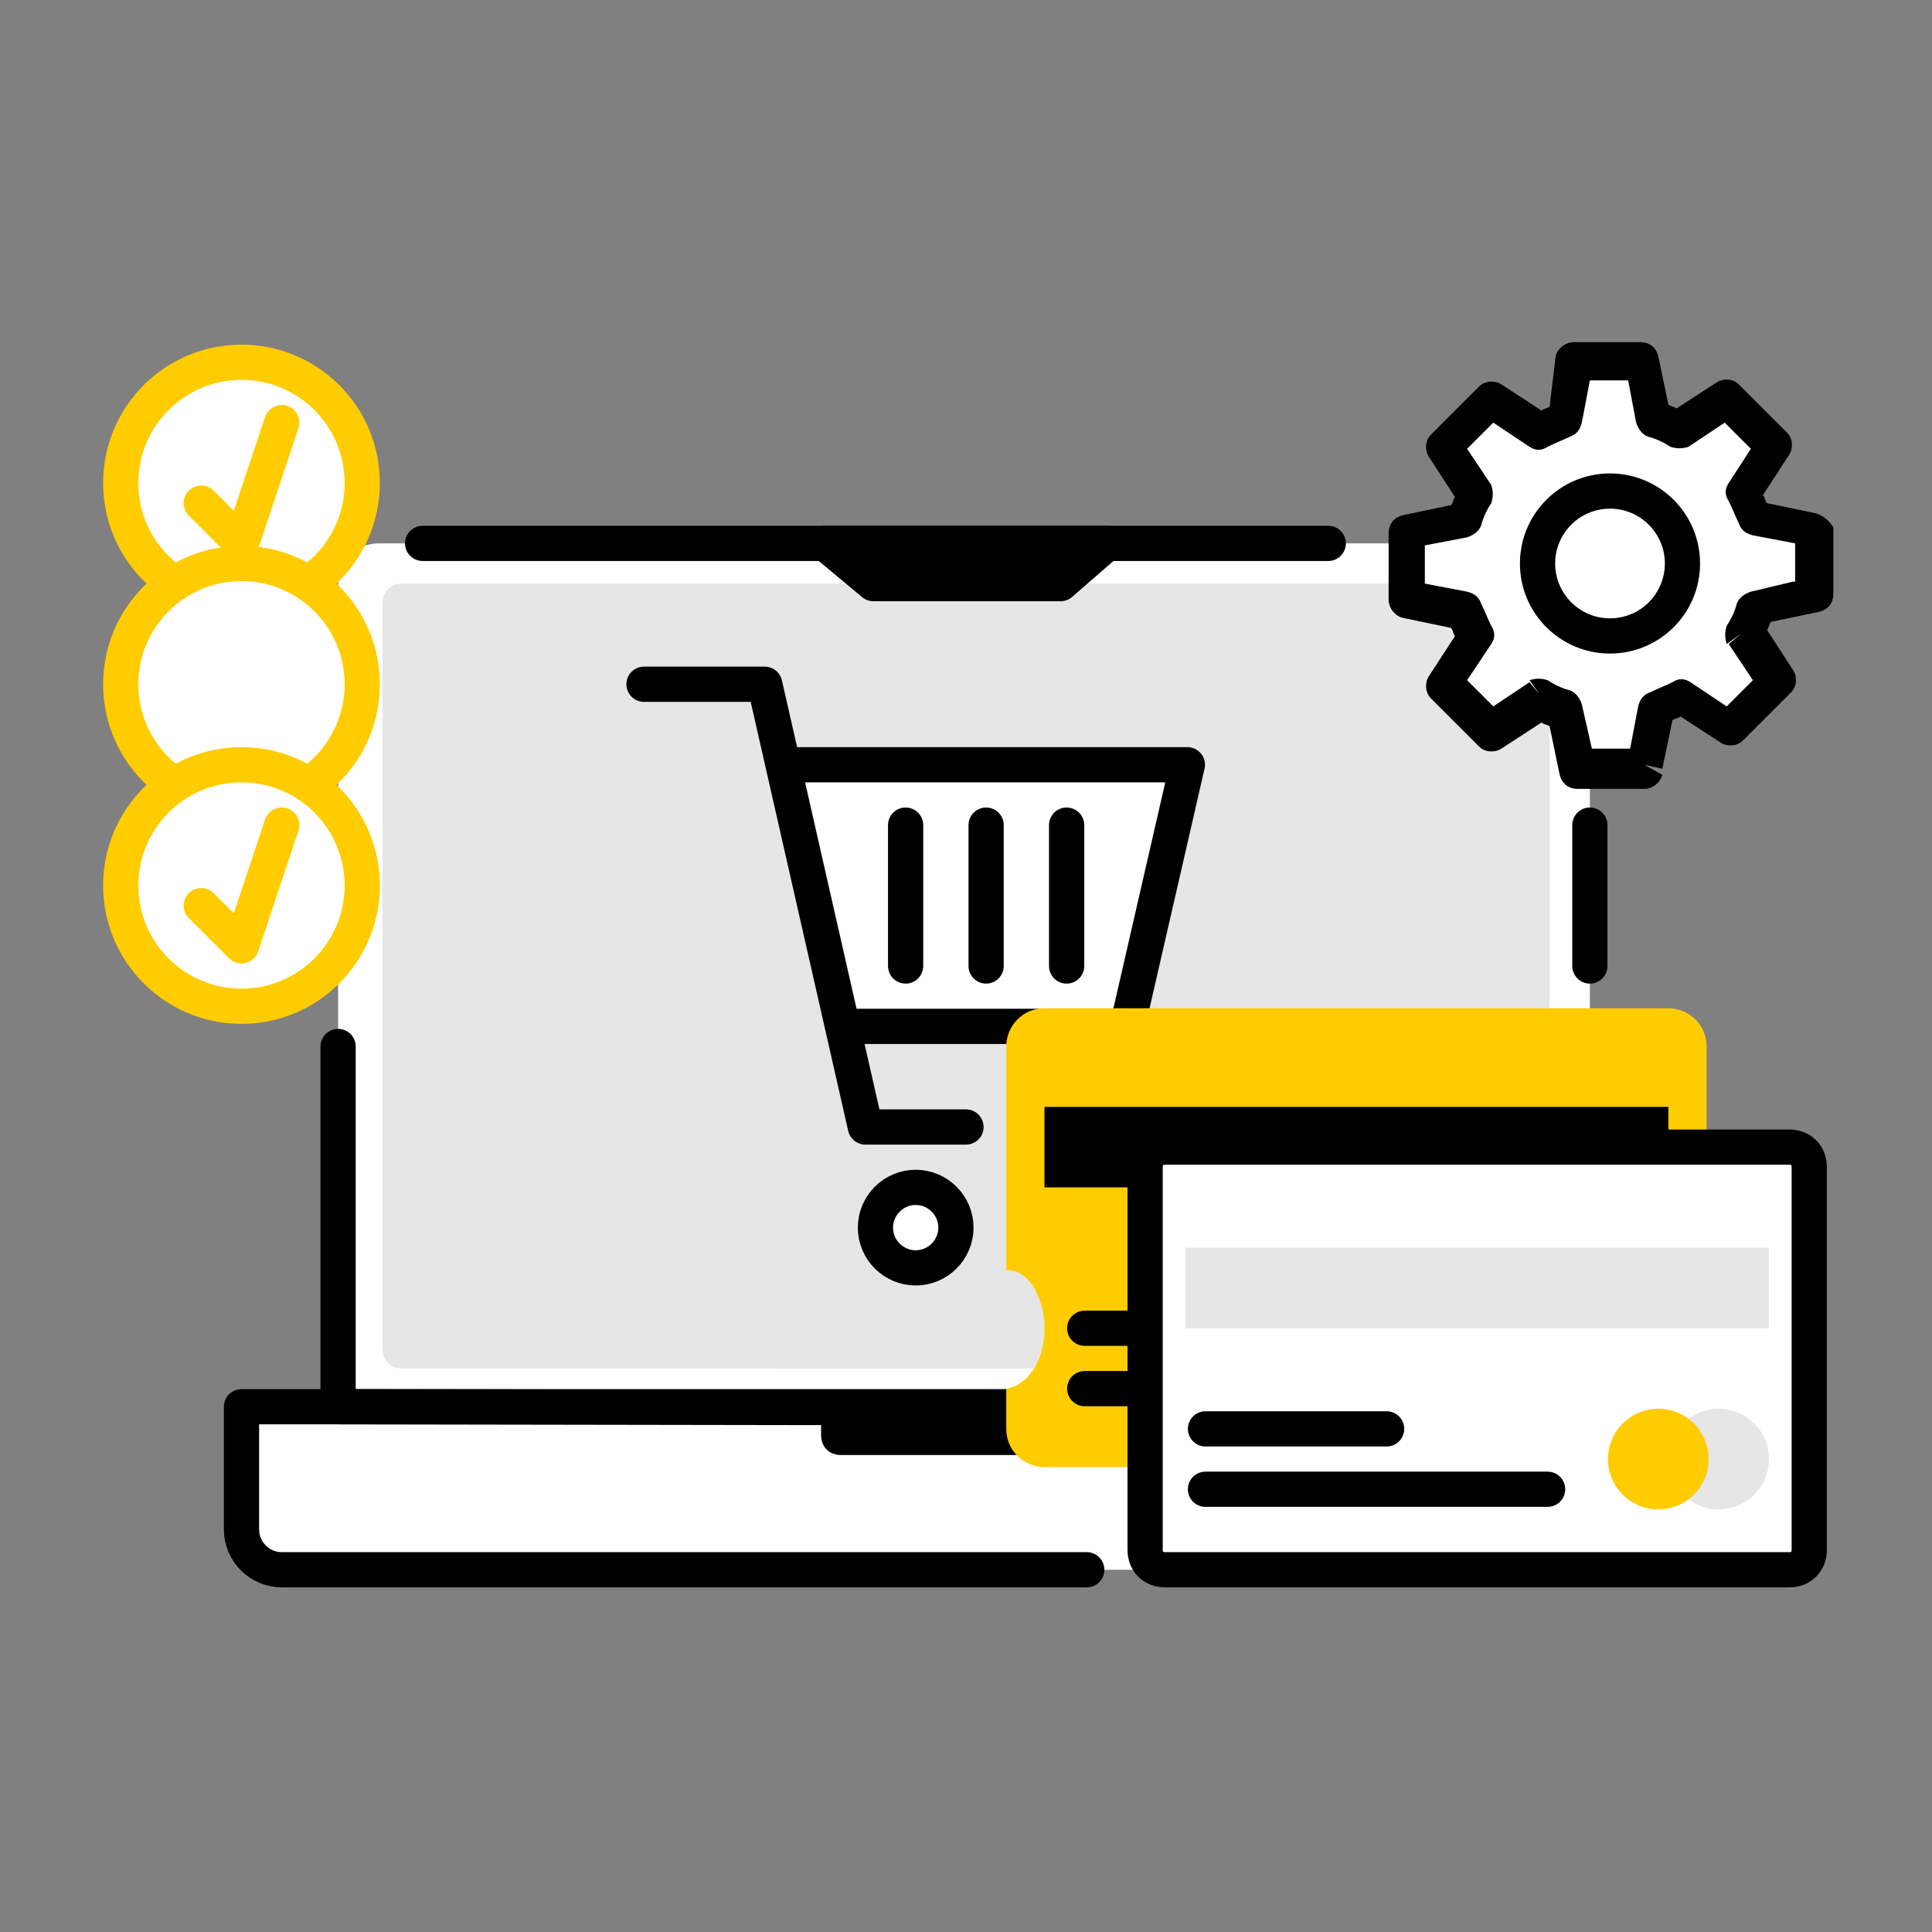 <?xml version="1.0" encoding="utf-8"?>
<!-- Generator: Adobe Illustrator 27.5.0, SVG Export Plug-In . SVG Version: 6.00 Build 0)  -->
<svg version="1.1" xmlns="http://www.w3.org/2000/svg" xmlns:xlink="http://www.w3.org/1999/xlink" x="0px" y="0px" width="96px"
	 height="96px" viewBox="0 0 96 96" style="enable-background:new 0 0 96 96;" xml:space="preserve">
<rect x="0" y="0" width="96" height="96" fill="#808080" stroke="none"/>
<style type="text/css">
	.st0{display:none;}
	.st1{display:inline;opacity:0.1;fill:#FFFFFF;enable-background:new    ;}
	
		.st2{display:inline;opacity:0.5;fill:none;stroke:#000000;stroke-width:0.2;stroke-opacity:0.5;stroke-dasharray:1,1;enable-background:new    ;}
	.st3{display:inline;opacity:0.5;fill:none;stroke:#000000;stroke-width:0.2;enable-background:new    ;}
	.st4{display:inline;opacity:0.1;fill:none;stroke:#000000;stroke-width:6;enable-background:new    ;}
	.st5{fill-rule:evenodd;clip-rule:evenodd;fill:#FFCC00;}
	.st6{fill:#FFFFFF;}
	.st7{fill:none;stroke:#000000;stroke-width:1.75;stroke-linecap:round;stroke-linejoin:round;}
	.st8{clip-path:url(#SVGID_00000175298816255924951230000006200050185886257037_);}
	.st9{fill:#FFCC00;}
	.st10{fill:#FF0000;}
	.st11{fill:none;stroke:#000000;stroke-width:1.75;stroke-linejoin:round;}
	.st12{fill-opacity:0.1;}
	.st13{fill:#E6E6E6;}
	.st14{fill:none;stroke:#000000;stroke-width:1.75;stroke-linecap:round;}
	.st15{fill-rule:evenodd;clip-rule:evenodd;fill:#FFFFFF;}
	.st16{fill:none;stroke:#FFCC00;stroke-width:1.75;}
	.st17{fill:none;stroke:#FFCC00;stroke-width:1.75;stroke-linecap:round;}
	.st18{fill:none;stroke:#FFCC00;stroke-width:1.75;stroke-linecap:round;stroke-linejoin:round;}
	.st19{stroke:#000000;stroke-width:1.75;stroke-linecap:round;stroke-linejoin:round;}
	.st20{fill:none;stroke:#000000;stroke-width:1.75;}
	.st21{fill:none;stroke:#FFC000;stroke-width:1.75;stroke-linecap:round;stroke-linejoin:round;}
	.st22{fill:none;stroke:#FFC000;stroke-width:1.75;stroke-linejoin:round;}
	.st23{fill:#FFC000;}
	.st24{fill:none;stroke:#FFC000;stroke-linecap:round;stroke-linejoin:round;}
</style>
<g id="Grid" class="st0">
	<rect class="st1" width="96" height="96"/>
	<rect x="18" y="6" class="st2" width="60" height="84"/>
	<rect x="6" y="18" class="st2" width="84" height="60"/>
	<rect x="12" y="12" class="st3" width="72" height="72"/>
	<circle class="st3" cx="48" cy="48" r="42"/>
	<rect x="3" y="3" class="st4" width="90" height="90"/>
</g>
<g id="Ebene_2">
	<path class="st6" d="M16.8,69.9H12V76c0,1.1,0.9,2,2,2h68c1.1,0,2-0.9,2-2v-6.1h-5V29c0-1.1-0.9-2-2-2H18.8c-1.1,0-2,0.9-2,2V69.9z
		"/>
	<path class="st12" d="M20,29h56c0.6,0,1,0.4,1,1v37c0,0.6-0.4,1-1,1H20c-0.6,0-1-0.4-1-1V30C19,29.4,19.4,29,20,29z"/>
	<path class="st7" d="M21,27h45 M79,70l-62.2-0.1V52 M79,48v-7"/>
	<path class="st7" d="M84,77.5v-7.6H12V76c0,1.1,0.9,2,2,2h40"/>
	<path d="M40.8,69.9h14.4v1.4c0,0.6-0.4,1-1,1H41.8c-0.6,0-1-0.4-1-1V69.9z"/>
	<path class="st19" d="M52.7,29h-9.3L41,27h14L52.7,29z"/>
	<path class="st15" d="M78.3,18h3.3l0.6,2.8c0.4,0.1,0.9,0.3,1.2,0.5l2.4-1.6l2.4,2.4l-1.6,2.4c0.2,0.4,0.4,0.8,0.5,1.3l2.8,0.6v3.3
		l-2.8,0.6c-0.1,0.4-0.3,0.9-0.5,1.2l1.6,2.4l-2.4,2.4l-2.4-1.6c-0.4,0.2-0.8,0.4-1.3,0.5L81.7,38h-3.3l-0.6-2.8
		c-0.4-0.1-0.9-0.3-1.2-0.5l-2.4,1.6l-2.4-2.4l1.6-2.4c-0.2-0.4-0.4-0.8-0.5-1.3L70,29.7v-3.3l2.8-0.6c0.1-0.4,0.3-0.9,0.5-1.2
		l-1.6-2.4l2.4-2.4l2.4,1.6c0.4-0.2,0.8-0.4,1.3-0.5L78.3,18z"/>
	<path d="M90.2,25.5L87.8,25c-0.1-0.1-0.1-0.3-0.2-0.4l1.3-2c0.2-0.3,0.2-0.8-0.1-1.1l-2.4-2.4c-0.3-0.3-0.8-0.3-1.1-0.1l-2,1.3
		c-0.1-0.1-0.3-0.1-0.4-0.2l-0.5-2.4c-0.1-0.4-0.4-0.7-0.9-0.7h-3.3c-0.4,0-0.8,0.3-0.9,0.7L77,20.2c-0.1,0.1-0.3,0.1-0.4,0.2
		l-2-1.3c-0.3-0.2-0.8-0.2-1.1,0.1l-2.4,2.4c-0.3,0.3-0.3,0.8-0.1,1.1l1.3,2c-0.1,0.1-0.1,0.3-0.2,0.4l-2.4,0.5
		c-0.4,0.1-0.7,0.4-0.7,0.9v3.3c0,0.4,0.3,0.8,0.7,0.9l2.4,0.5c0.1,0.1,0.1,0.3,0.2,0.4l-1.3,2c-0.2,0.3-0.2,0.8,0.1,1.1l0.6-0.6v0
		l-0.6,0.6l2.4,2.4c0.3,0.3,0.8,0.3,1.1,0.1l2-1.3c0.1,0.1,0.3,0.1,0.4,0.2l0.5,2.4l0.9-0.2v0l-0.9,0.2c0.1,0.4,0.4,0.7,0.9,0.7h3.3
		c0.4,0,0.8-0.3,0.9-0.7L81.7,38v0l0.9,0.2l0.5-2.4c0.1-0.1,0.3-0.1,0.4-0.2l2,1.3c0.3,0.2,0.8,0.2,1.1-0.1l2.4-2.4
		c0.3-0.3,0.3-0.8,0.1-1.1l-1.3-2c0.1-0.1,0.1-0.3,0.2-0.4l2.4-0.5c0.4-0.1,0.7-0.4,0.7-0.9v-3.3C90.9,25.9,90.6,25.6,90.2,25.5z
		 M89.1,28.9L87,29.4c-0.3,0.1-0.6,0.3-0.7,0.6c-0.1,0.4-0.3,0.8-0.5,1.1c-0.1,0.3-0.1,0.6,0,0.9l0.7-0.5v0L85.9,32l1.2,1.8
		l-1.3,1.3L84,33.9c-0.3-0.2-0.6-0.2-0.9,0l0.4,0.8v0l-0.4-0.8c-0.4,0.2-0.7,0.3-1.1,0.5c-0.3,0.1-0.5,0.3-0.6,0.7l-0.4,2.1h-1.9
		L78.6,35c-0.1-0.3-0.3-0.6-0.6-0.7c-0.4-0.1-0.8-0.3-1.1-0.5c-0.3-0.1-0.6-0.1-0.9,0l0.5,0.7v0L76,33.9l-1.8,1.2l-1.3-1.3l1.2-1.8
		c0.2-0.3,0.2-0.6,0-0.9c-0.2-0.4-0.3-0.7-0.5-1.1c-0.1-0.3-0.3-0.5-0.7-0.6l-2.1-0.4v-1.9l2.1-0.4c0.3-0.1,0.6-0.3,0.7-0.6
		c0.1-0.4,0.3-0.8,0.5-1.1c0.1-0.3,0.1-0.6,0-0.9l-1.2-1.8l1.3-1.3l1.8,1.2c0.3,0.2,0.6,0.2,0.9,0l-0.4-0.8v0l0.4,0.8
		c0.4-0.2,0.7-0.3,1.1-0.5c0.3-0.1,0.5-0.3,0.6-0.7l0.4-2.1h1.9l0.4,2.1c0.1,0.3,0.3,0.6,0.6,0.7c0.4,0.1,0.8,0.3,1.1,0.5
		c0.3,0.1,0.6,0.1,0.9,0l-0.5-0.7v0l0.5,0.7l1.8-1.2l1.3,1.3L85.9,24c-0.2,0.3-0.2,0.6,0,0.9c0.2,0.4,0.3,0.7,0.5,1.1
		c0.1,0.3,0.3,0.5,0.7,0.6l2.1,0.4V28.9z"/>
	<circle class="st11" cx="80" cy="28" r="3.6"/>
	<path class="st6" d="M59,38H39l3,13h13.2c0.5,0,0.9-0.3,1-0.8L59,38z"/>
	<path class="st6" d="M47.5,61c0,1.1-0.9,2-2,2c-1.1,0-2-0.9-2-2s0.9-2,2-2C46.6,59,47.5,59.9,47.5,61z"/>
	<path class="st20" d="M47.5,61c0,1.1-0.9,2-2,2c-1.1,0-2-0.9-2-2s0.9-2,2-2C46.6,59,47.5,59.9,47.5,61z"/>
	<path class="st7" d="M32,34h6l5,22h5"/>
	<path class="st11" d="M39,38h20l-2.8,12.2c-0.1,0.5-0.5,0.8-1,0.8H42"/>
	<path class="st7" d="M45,41v7"/>
	<path class="st7" d="M49,41v7"/>
	<path class="st7" d="M53,41v7"/>
	<circle class="st6" cx="12" cy="24" r="6"/>
	<circle class="st16" cx="12" cy="24" r="6"/>
	<circle class="st6" cx="12" cy="34" r="6"/>
	<circle class="st16" cx="12" cy="34" r="6"/>
	<circle class="st6" cx="12" cy="44" r="6"/>
	<circle class="st16" cx="12" cy="44" r="6"/>
	<path class="st18" d="M10,45l2,2l2-6"/>
	<path class="st18" d="M10,25l2,2l2-6"/>
	<path class="st5" d="M82.9,51c0.6,0,1,0.4,1,1v19c0,0.6-0.4,1-1,1h-31c-0.6,0-1-0.4-1-1v-2.4c0.6-0.5,1-1.5,1-2.6s-0.4-2.1-1-2.6
		V52c0-0.6,0.4-1,1-1H82.9z"/>
	<path class="st5" d="M82.9,50.1c1,0,1.9,0.8,1.9,1.9v19c0,1-0.8,1.9-1.9,1.9h-31c-1,0-1.9-0.8-1.9-1.9v-2c0.8-0.1,1.5-0.9,1.8-1.9
		v4c0,0.1,0.1,0.1,0.1,0.1h31c0.1,0,0.1-0.1,0.1-0.1V52c0-0.1-0.1-0.1-0.1-0.1h-31c-0.1,0-0.1,0.1-0.1,0.1v13
		c-0.3-1.1-0.9-1.9-1.8-1.9V52c0-1,0.8-1.9,1.9-1.9H82.9z"/>
	<rect x="51.9" y="55" width="31" height="4"/>
	<path class="st6" d="M77.6,64.2h1.8c1.6,0,3,1.3,3,3l0,0c0,1.6-1.3,3-3,3h-1.8c-1.6,0-3-1.3-3-3l0,0C74.7,65.6,76,64.2,77.6,64.2z"
		/>
	<path class="st7" d="M53.9,69h17"/>
	<path class="st7" d="M53.9,66h9"/>
	<path class="st6" d="M57.9,57h31c0.6,0,1,0.4,1,1v19c0,0.6-0.4,1-1,1h-31c-0.6,0-1-0.4-1-1V58C56.9,57.4,57.3,57,57.9,57z"/>
	<path class="st11" d="M56.9,58c0-0.6,0.4-1,1-1h31c0.6,0,1,0.4,1,1v19c0,0.6-0.4,1-1,1h-31c-0.6,0-1-0.4-1-1V58z"/>
	<path class="st7" d="M59.9,74l17,0"/>
	<path class="st7" d="M59.9,71h9"/>
	<circle class="st12" cx="85.4" cy="72.5" r="2.5"/>
	<circle class="st9" cx="82.4" cy="72.5" r="2.5"/>
	<rect x="58.9" y="62" class="st13" width="29" height="4"/>
</g>
</svg>
